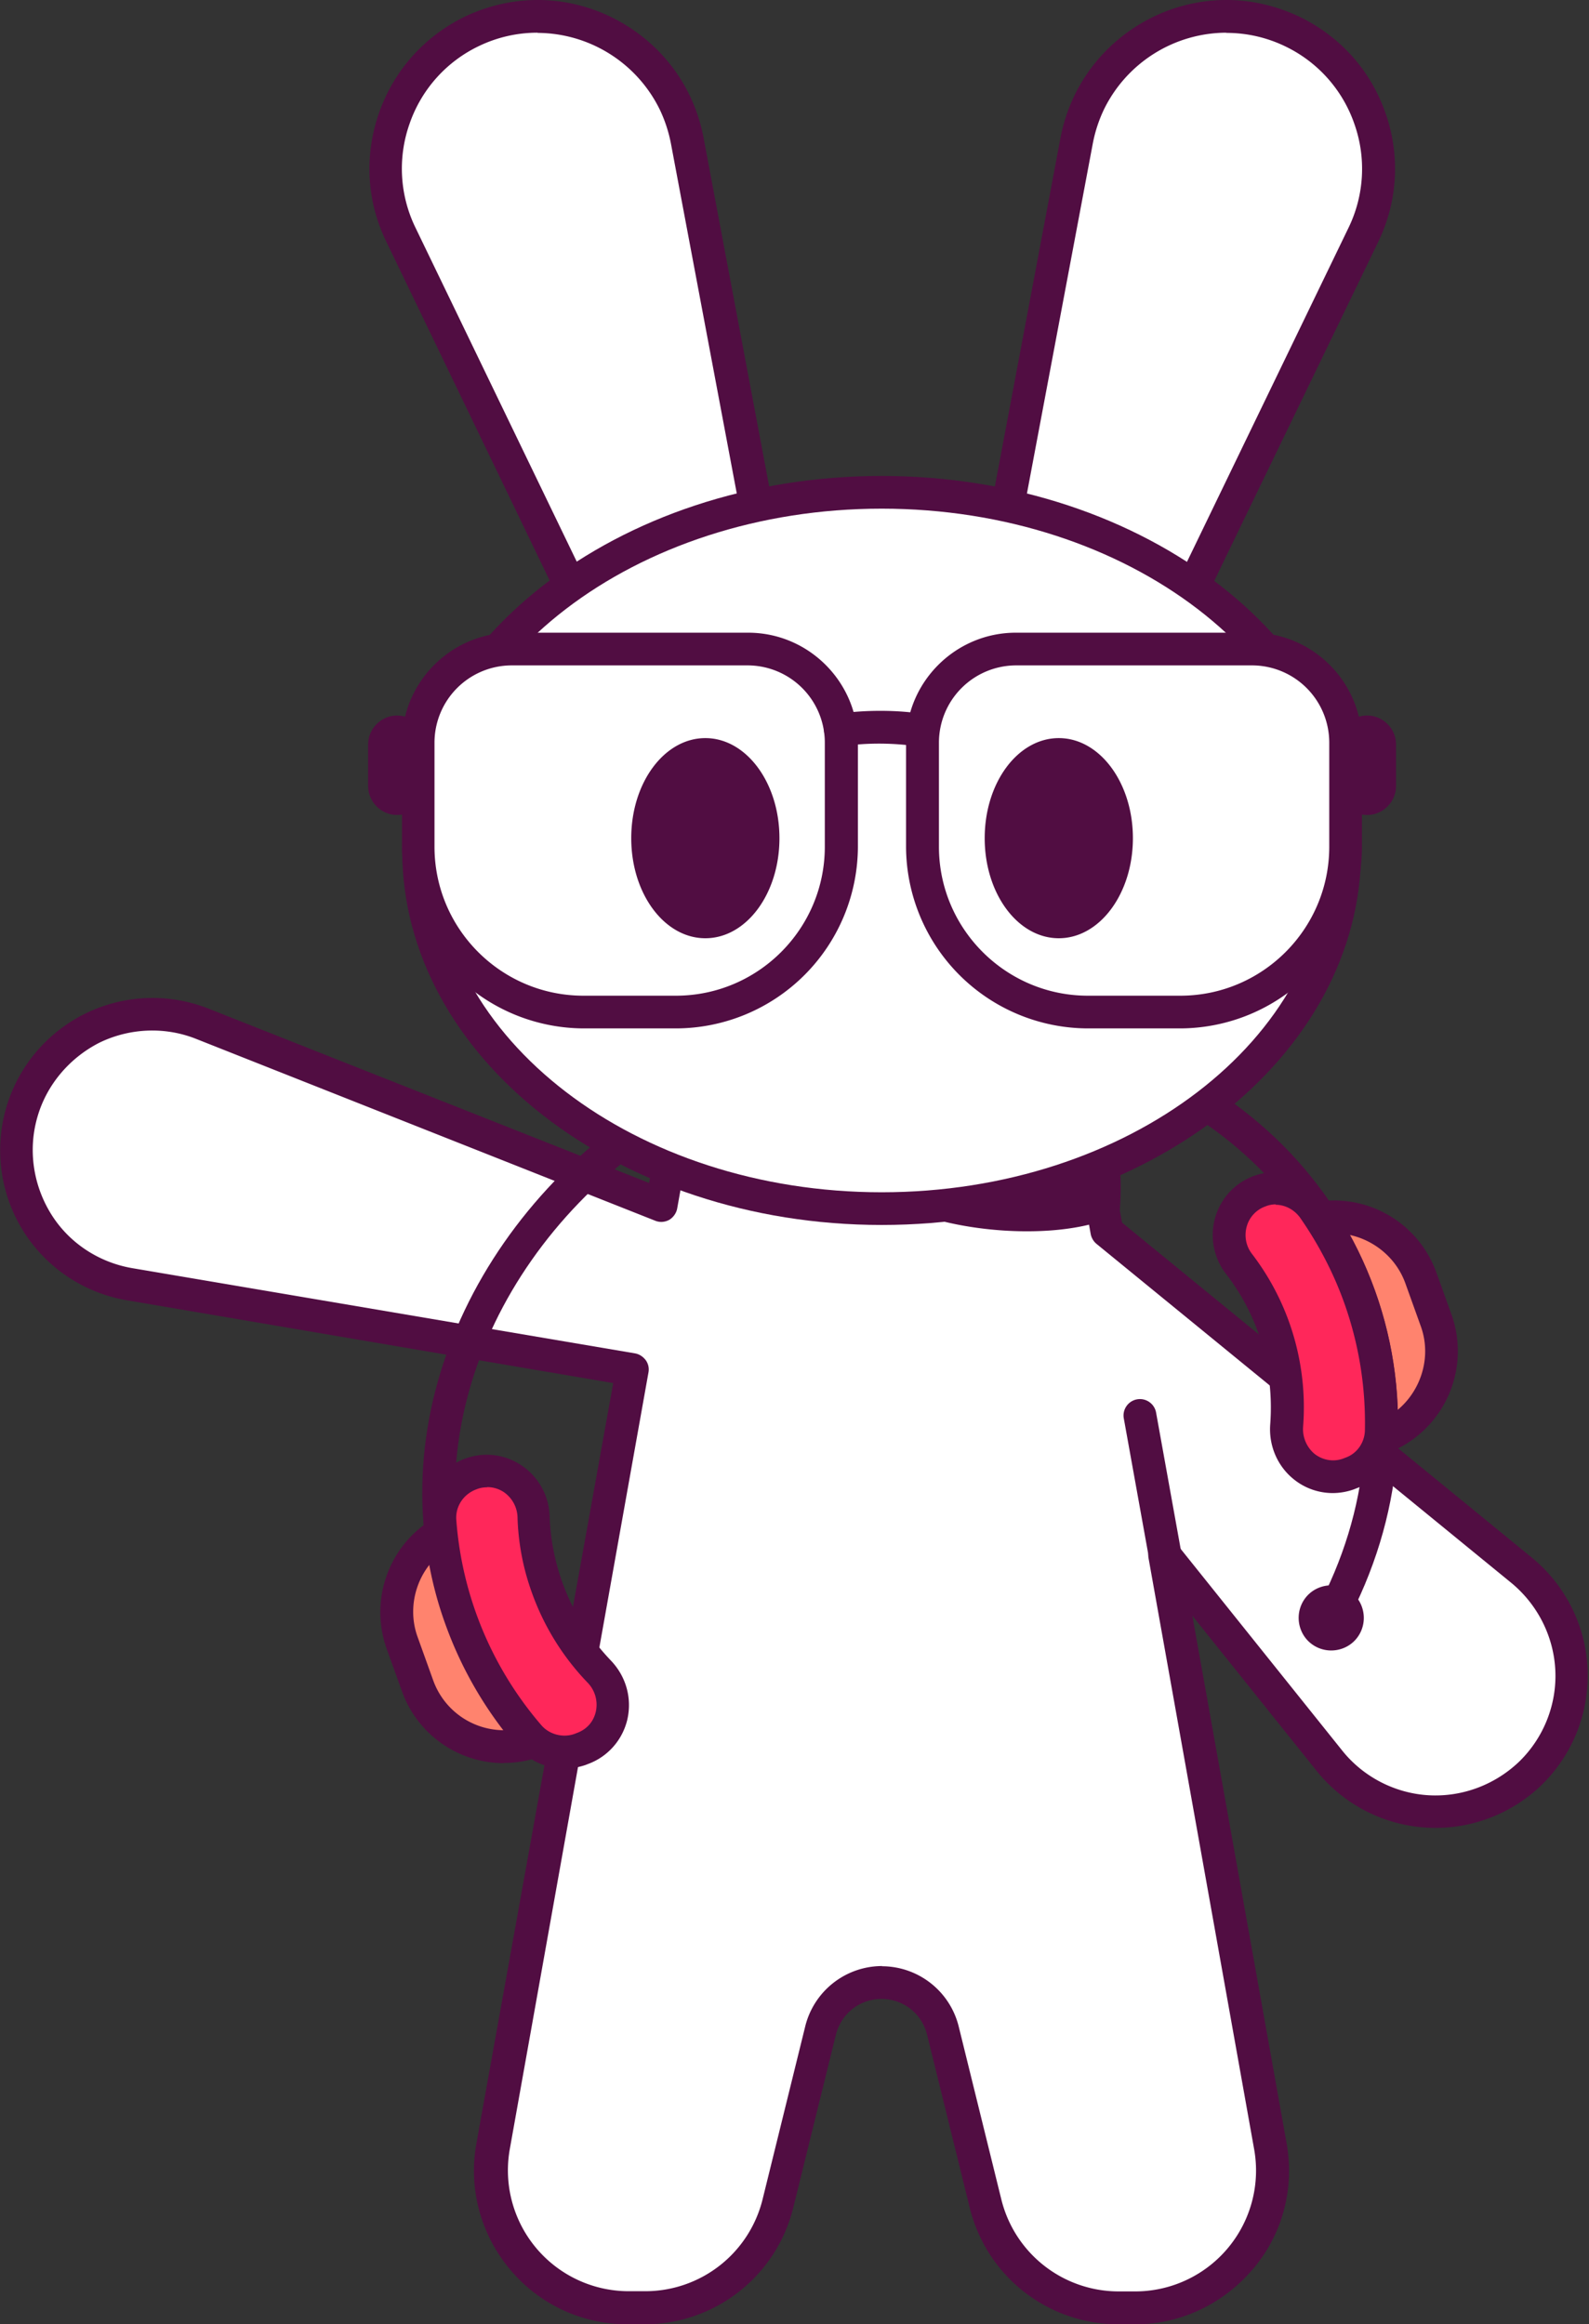 <svg xmlns="http://www.w3.org/2000/svg" fill-rule="evenodd" width="100%" height="100%" stroke-linejoin="round" stroke-miterlimit="2" viewBox="0 0 802 1173"><rect x="0" y="0" width="802" height="1173" fill="#333333" stroke="none"/><g fill-rule="nonzero"><path d="M768 792.6 558.7 621.4 535.5 491l-69-9.8.2-6-21.5 3-21.5-3 .2 6-69 9.8-21 117.3L102 516.7c-37.8-15-80.2 6-91.2 45C-.3 601 25 641.2 65.3 648L319 691.2l-70 392a69 69 0 0 0 68.1 81.4h8.4a69 69 0 0 0 67.2-52.7l21.5-87.2c3.5-14.2 16.3-24.2 31-24.2s27.4 10 31 24.2l21.5 87.2a69 69 0 0 0 67.2 52.7h8.4a69 69 0 0 0 68.1-81.4L588 785l83 103.6c25.4 31.7 72.6 34.5 101.6 6 29-28.6 27-76-4.6-102" fill="#fff"/><path d="M445 992.3a40 40 0 0 1 38.9 30.5l21.5 87.2a61 61 0 0 0 59.2 46.4h8.4a61 61 0 0 0 60-71.7l-53.3-298.3c-.7-3.7 1.3-7.4 4.7-9 3.4-1.6 7.5-.6 10 2.4l83 103.6C688 896.7 704 905 721 906s33.7-5.3 46-17.2c12.2-12 18.8-28.7 18-45.8-.8-17-8.8-33-22-44L553.5 627.8c-1.5-1.2-2.6-3-3-5l-22.2-124.4-63.2-9c-3-.4-5.2-2.3-6.4-4.8l-12.5 1.8c-.8.1-1.5.1-2.3 0l-12.5-1.8c-1 2.5-3.5 4.4-6.4 4.8l-63.2 9-20 111.4c-.4 2.4-2 4.6-4 5.8-2.2 1.2-4.7 1.4-7 .5L99 524.3c-15.8-6.3-33.7-5.5-49 2-15 7.7-26.6 21.3-31.2 37.7-4.7 16.5-2 34.2 7 48.7s24 24.4 41 27.3l253.7 43c2.2.4 4 1.6 5.4 3.4 1.3 1.8 1.8 4 1.4 6.2l-70 392a61 61 0 0 0 60 71.7h8.4a61 61 0 0 0 59.2-46.4l21.5-87.2a40 40 0 0 1 38.9-30.5M573 1173h-8.4c-35.7 0-66.7-24.2-75.2-59l-21.5-87.2c-2.6-10.6-12-18-23-18s-20.3 7.4-23 18l-21.5 87.2c-8.5 34.7-39.5 59-75.2 59h-8.4c-23 0-44.6-10-59.4-27.7s-21-40.7-17-63.3l69.1-384L64 656.2a77 77 0 0 1-52.1-34.7 77 77 0 0 1-8.9-62 77 77 0 0 1 39.9-47.9 77 77 0 0 1 62.3-2.6l222.4 88 19.2-107.3c.6-3.5 3.4-6.2 7-6.7l61.8-8.7c.3-2 1.2-3.7 2.6-5 1.8-1.6 4.3-2.4 6.7-2l20.3 3 20.3-3c2.4-.4 5 .4 6.7 2 1.5 1.3 2.4 3 2.6 5l61.8 8.7c3.5.5 6.3 3.2 7 6.7L566.3 617l207 169.2a77 77 0 0 1 5.1 114.3 77 77 0 0 1-113.8-6.7l-62.8-78.4 47.6 266.4c4 22.6-2 45.7-17 63.3S596 1173 573 1173" fill="#510d42"/><path d="M268 879.5c-23.4 7-48.8-5.4-57-28.7l-8-21.8c-7.4-20.6.8-43 18.4-54.5" fill="#ff836e"/><path d="M254.3 889.8c-22.5 0-43.4-14-51.4-36.2l-7.8-21.7a55 55 0 0 1 21.7-64.3l9 13.8c-14.7 9.5-21 28.4-15 44.8l7.8 21.7a38 38 0 0 0 47 23.6l4.8 15.8a55 55 0 0 1-16 2.4" fill="#510d42"/><path d="M698.3 725c23-9.2 34.8-35.2 26.4-58.7l-7.8-21.7c-7.4-20.7-28.3-33-49.3-30.4" fill="#ff836e"/><g fill="#510d42"><path d="m701.4 732.8-6-15.3c18.8-7.5 28.6-29.2 21.7-48.2l-7.8-21.7c-6-16.6-23-27-40.5-25l-2-16.4a55 55 0 0 1 58.1 35.8l7.8 21.7a55 55 0 0 1-31.1 69.1"/><path d="m679 820.4-14.6-7.8c27-50.3 32-105.5 14-155.6-18.3-51-58.2-91-112.3-112.4-54.5-21.6-116.8-22-175.5-.8-102.7 36.8-170 132.8-160 228.3l-16.4 1.7c-10.8-103 61-206.2 170.8-245.6 62.5-22.4 129-22 187.2 1C631 552.4 674 595.8 694 651.3c19.6 54.6 14.3 114.6-15 169"/></g><path d="M642.8 669.7a120 120 0 0 1 6.6 49.6c-1.3 17.2 15 30.2 31.3 24.4l1-.4c9.2-3.3 15.4-12 15.6-21.8a189 189 0 0 0-11-67.4c-5.8-16.2-13.7-31-23.2-44.7-6-8.6-17.2-12-27-8.5h-.1c-15 5.4-20.3 24-10.5 36.7 7.4 9.6 13.3 20.3 17.5 32" fill="#ff275a"/><path d="M644 607.8c-1.7 0-3.5.3-5.2 1a15 15 0 0 0-9.5 10c-1.4 4.8-.5 10 2.6 14a127 127 0 0 1 18.7 34.3 128 128 0 0 1 7.1 53c-.4 5.4 2 10.6 6 13.8 4 3 9.3 4 14.2 2.2l1-.4c6-2 10-7.8 10-14.2a180 180 0 0 0-10.6-64.4c-5.4-15-13-29.5-22.2-42.7-3-4-7.5-6.4-12.4-6.4m29 145.5c-6.8 0-13.5-2.2-19-6.4-8.7-6.6-13.4-17.2-12.6-28.2 1.2-16-1-31.5-6-46.2-3.8-10.7-9.3-20.7-16.3-29.8a32 32 0 0 1-5.4-28.7c3-9.8 10-17.3 19.6-20.8 13.6-4.8 28.6-.1 36.8 11.4a196 196 0 0 1 24.2 46.7 197 197 0 0 1 11.5 70.3 32 32 0 0 1-21.1 29.4l-1 .4a32 32 0 0 1-10.7 1.9" fill="#510d42"/><path d="M276 801.2c-4.2-11.7-6.4-23.7-7-36-.6-16-16.3-27-31.4-21.6h-.1c-10 3.6-16.3 13.3-15.5 23.8 1.2 16.6 4.7 33 10.5 49.3 8 22 19.6 42 34.3 59 6.4 7.5 16.7 10.2 26 7l1-.4c16.2-5.8 20.6-26.3 8.7-38.7a120 120 0 0 1-26.4-42.5" fill="#ff275a"/><path d="M245.7 750.6c-1.7 0-3.5.3-5.2 1-6.6 2.4-10.7 8.7-10.2 15.4a179 179 0 0 0 42.8 103.5c4 4.8 11 6.7 17 4.5l1-.4c5-1.8 8.4-5.6 9.6-10.7a16 16 0 0 0-4-14.6 127 127 0 0 1-28.2-45.4 122 122 0 0 1-7.3-38.3 16 16 0 0 0-6.8-12.5 15 15 0 0 0-8.4-2.6m39 142a32 32 0 0 1-24.4-11.2 197 197 0 0 1-35.8-61.6c-6-16.5-9.6-33.8-11-51.4a32 32 0 0 1 21-32.2c9.7-3.5 20-2.2 28.5 3.5a32 32 0 0 1 14.1 25.6 110 110 0 0 0 6.4 33.3c5.3 14.7 13.5 28 24.6 39.6 7.6 8 10.7 19 8.2 29.8-2.5 10.4-10 18.8-20 22.4l-1 .4c-3.5 1.2-7 1.8-10.6 1.8M687.4 811c3 8.6-1.4 18-10 21s-18-1.4-21-10 1.4-18 10-21 18 1.4 21 10M439 598.4c19.7 22 92.6 31.2 126 14.2 2.7-30.3-4-39-4-39L489 595l-50 3.4z" fill="#510d42"/><path d="M377 438.4c-12 0-23.6-6.8-29-18.3L202.3 118.5c-9-18.5-10-39.3-3.4-58.7s20.6-35 39-44a76 76 0 0 1 33.4-7.7c29.3 0 56.4 17 69.2 43.4a79 79 0 0 1 6.3 19L409 400c3 16-6.3 31.6-21.7 36.7-3.3 1-6.7 1.6-10 1.6" fill="#fff"/><path d="M271.4 16.5a68 68 0 0 0-29.8 6.8 68 68 0 0 0-34.9 39.2 68 68 0 0 0 3 52.4l145.7 301.7c5 10.6 18 16 29.2 12.4 11.4-3.8 18.3-15.5 16-27.3l-62-329.4a71 71 0 0 0-5.6-17 69 69 0 0 0-61.8-38.7M377 446.7a41 41 0 0 1-36.5-22.9L195 122c-10-20.5-11.2-43.5-3.7-65 7.5-21.5 23-38.7 43.3-48.6C246 3 258.5 0 271.4 0 303.8 0 334 19 348 48a87 87 0 0 1 7 21l62 329.5c3.7 20-8 39.7-27.2 46-4 1.4-8.4 2-12.7 2" fill="#510d42"/><path d="M513.2 438.4c12 0 23.6-6.8 29-18.3L688 118.5c9-18.5 10-39.3 3.4-58.7s-20.6-35-39-44A76 76 0 0 0 619 8.1c-29.3 0-56.4 17-69.2 43.4a79 79 0 0 0-6.3 19l-62 329.4c-3 16 6.3 31.6 21.7 36.7 3.3 1 6.7 1.6 10 1.6" fill="#fff"/><path d="M619 16.5a69 69 0 0 0-61.8 38.7 71 71 0 0 0-5.6 17l-62 329.4c-2.2 11.8 4.7 23.6 16 27.3a24 24 0 0 0 7.5 1.2c9.2 0 17.7-5.3 21.7-13.6L680.6 115a68 68 0 0 0 3-52.4 68 68 0 0 0-34.9-39.2 68 68 0 0 0-29.8-6.8M513.2 446.7c-4.3 0-8.6-.7-12.7-2-19.3-6.3-31-26-27.2-46l62-329.4a87 87 0 0 1 7-21.1C556.4 19 586.4 0 619 0c13 0 25.3 3 37 8.5 20.5 10 35.8 27 43.3 48.6 7.5 21.5 6.2 44.5-3.7 65L549.7 423.7a41 41 0 0 1-36.5 22.9" fill="#510d42"/><path d="M678.8 429.2C678.8 529 574.2 610 445 610s-233.7-81-233.7-180.7S316 248.4 445 248.4s233.7 81 233.7 180.7" fill="#fff"/><path d="M445 256.7c-124.3 0-225.4 77.4-225.4 172.5 0 95 101 172.5 225.4 172.5s225.5-77.4 225.5-172.5c0-95-101-172.5-225.5-172.5m0 361.5c-133.4 0-242-84.8-242-189s108.5-189 242-189 242 84.8 242 189-108.5 189-242 189" fill="#510d42"/><path d="M341.2 510.8h-46.6c-46 0-83.5-37.4-83.5-83.5v-52.6a47 47 0 0 1 47.2-47.2h119.3a47 47 0 0 1 47.2 47.2v52.6c0 46-37.4 83.5-83.5 83.5" fill="#fff"/><g fill="#510d42"><path d="M258.2 335.8a39 39 0 0 0-38.9 38.9v52.6c0 41.5 33.7 75.2 75.2 75.2h46.6c41.5 0 75.2-33.7 75.2-75.2v-52.6a39 39 0 0 0-38.9-38.9H258.2zm83 183.2h-46.6a92 92 0 0 1-91.7-91.7v-52.6c0-30.6 25-55.4 55.4-55.4h119.3c30.6 0 55.4 25 55.4 55.4v52.6a92 92 0 0 1-91.7 91.7"/><path d="M200.4 411.3c8 0 14.6-6.6 14.6-14.6v-21c0-8-6.6-14.6-14.6-14.6s-14.6 6.6-14.6 14.6v21c0 8 6.6 14.6 14.6 14.6"/></g><path d="M549 510.8h46.6c46 0 83.5-37.4 83.5-83.5v-52.6a47 47 0 0 0-47.2-47.2H512.8a47 47 0 0 0-47.2 47.2v52.6c0 46 37.4 83.5 83.5 83.5" fill="#fff"/><g fill="#510d42"><path d="M512.8 335.8a39 39 0 0 0-38.9 38.9v52.6c0 41.5 33.8 75.2 75.2 75.2h46.6c41.5 0 75.2-33.7 75.2-75.2v-52.6a39 39 0 0 0-38.9-38.9H512.8zm83 183.2H549a92 92 0 0 1-91.7-91.7v-52.6c0-30.6 25-55.4 55.4-55.4H632c30.6 0 55.4 25 55.4 55.4v52.6a92 92 0 0 1-91.7 91.7"/><path d="M690 411.3c-8 0-14.6-6.6-14.6-14.6v-21c0-8 6.6-14.6 14.6-14.6s14.6 6.6 14.6 14.6v21c0 8-6.6 14.6-14.6 14.6M465.8 377c-.5 0-1 0-1.4-.1-12.3-2-26.6-2.2-39-.3-4.5.7-8.7-2.4-9.4-7s2.4-8.7 7-9.4c14-2 30.2-2 44.2.3 4.5.8 7.5 5 6.8 9.5-.7 4-4.2 7-8 7m-72.6 46c0 28-16.7 50.5-37.4 50.5S318.6 451 318.6 423s16.7-50.5 37.4-50.5 37.4 22.6 37.4 50.5m103.6 0c0 28 16.7 50.5 37.4 50.5s37.4-22.6 37.4-50.5-16.7-50.5-37.4-50.5S497 395 497 423m91 370.6a8 8 0 0 1-8-6.8l-12.8-71c-.8-4.5 2.2-8.8 6.7-9.6s8.8 2.2 9.6 6.7l12.8 71c.8 4.5-2.2 8.8-6.7 9.6-.5.1-1 .1-1.5.1"/></g></g></svg>